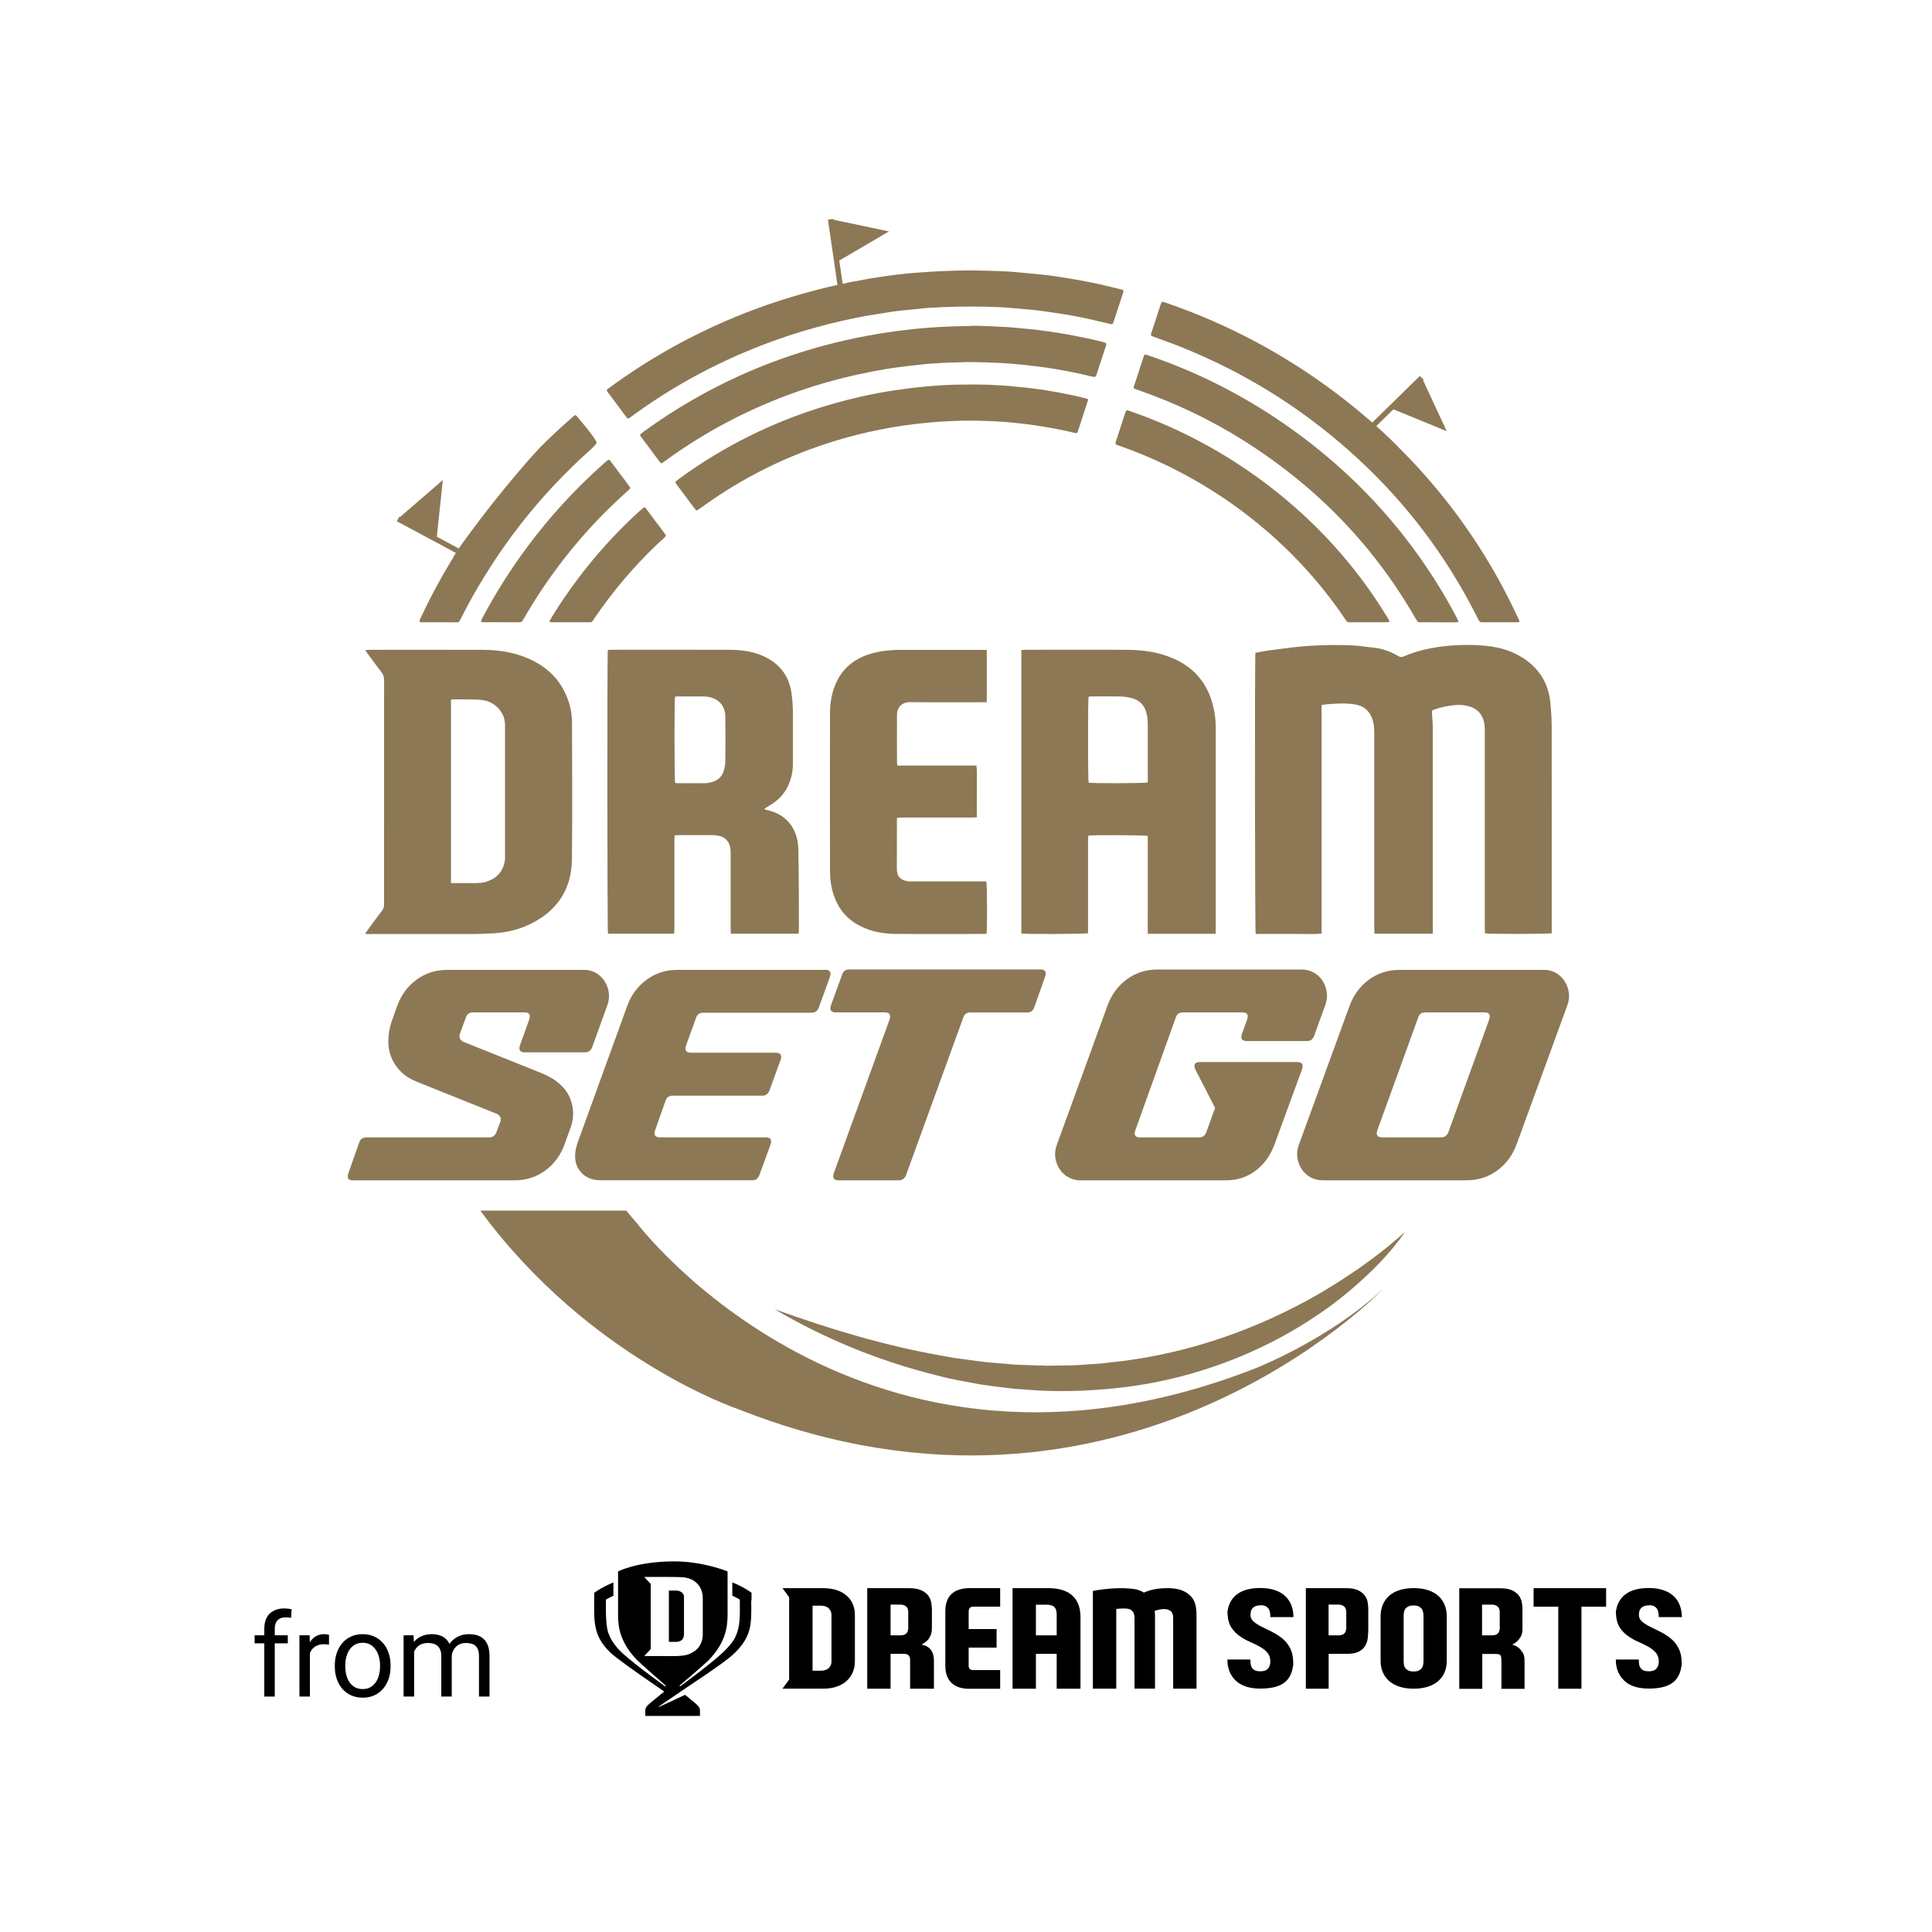 <svg width="100" height="100" viewBox="0 0 100 100" fill="none" xmlns="http://www.w3.org/2000/svg">
<path d="M72.723 63.765C71.948 64.895 70.944 65.886 69.868 66.802C68.786 67.718 67.578 68.519 66.293 69.219C63.718 70.606 60.783 71.546 57.719 71.856C56.191 72.011 54.636 72.059 53.09 71.925L52.51 71.885L51.933 71.816C51.548 71.768 51.164 71.725 50.782 71.663C50.023 71.517 49.256 71.402 48.514 71.196C45.519 70.456 42.669 69.286 40.091 67.763C42.939 68.792 45.813 69.655 48.73 70.168C49.093 70.234 49.457 70.306 49.823 70.344L50.918 70.491C51.284 70.534 51.65 70.552 52.016 70.587L52.563 70.635L53.111 70.654C53.477 70.662 53.84 70.686 54.206 70.689L55.296 70.672C55.659 70.675 56.02 70.635 56.383 70.616L56.925 70.582L57.462 70.52C60.337 70.229 63.109 69.444 65.682 68.29C66.967 67.713 68.209 67.045 69.381 66.286C70.562 65.533 71.684 64.7 72.721 63.765H72.723Z" fill="#8D7855"/>
<path d="M32.938 63.276C32.759 63.074 32.583 62.868 32.414 62.662H24.863C30.512 70.358 38.211 72.938 38.211 72.938C58.13 80.832 71.612 66.693 71.612 66.693C68.794 69.332 64.99 70.82 64.99 70.82C44.603 78.799 32.941 63.279 32.941 63.279L32.938 63.276Z" fill="#8D7855"/>
<path d="M64.974 33.789C65.231 33.743 65.484 33.69 65.738 33.658C66.403 33.575 67.069 33.476 67.736 33.431C68.399 33.386 69.067 33.377 69.732 33.394C70.202 33.404 70.675 33.471 71.145 33.527C71.586 33.578 71.994 33.736 72.374 33.957C72.47 34.013 72.547 34.024 72.657 33.976C73.327 33.685 74.032 33.532 74.756 33.447C75.283 33.386 75.809 33.37 76.335 33.388C77.088 33.418 77.831 33.519 78.509 33.872C79.081 34.171 79.562 34.574 79.877 35.143C80.08 35.512 80.198 35.91 80.24 36.324C80.281 36.73 80.312 37.136 80.315 37.542C80.32 41.055 80.318 44.567 80.318 48.08C80.318 48.155 80.318 48.232 80.318 48.304C80.168 48.35 77.054 48.352 76.864 48.31C76.861 48.227 76.853 48.142 76.853 48.053C76.853 44.634 76.853 41.218 76.853 37.798C76.853 37.692 76.848 37.585 76.832 37.481C76.749 36.954 76.436 36.634 75.908 36.527C75.694 36.484 75.48 36.476 75.264 36.5C74.93 36.538 74.601 36.602 74.281 36.711C74.107 36.77 74.113 36.773 74.123 36.949C74.142 37.219 74.163 37.491 74.163 37.764C74.163 41.199 74.163 44.634 74.163 48.072V48.328H71.147C71.142 48.251 71.132 48.176 71.132 48.101C71.132 46.902 71.132 45.7 71.132 44.501C71.132 42.313 71.132 40.125 71.132 37.937C71.132 37.713 71.118 37.489 71.051 37.272C70.915 36.823 70.616 36.543 70.146 36.463C69.7 36.385 69.248 36.412 68.799 36.444C68.677 36.452 68.551 36.471 68.404 36.489C68.404 37.285 68.404 38.071 68.404 38.854C68.404 39.639 68.404 40.427 68.404 41.212V48.328C68.017 48.358 67.643 48.339 67.266 48.342C66.882 48.344 66.499 48.342 66.115 48.342H64.993C64.953 48.192 64.942 34.067 64.98 33.789H64.974Z" fill="#8D7855"/>
<path d="M62.926 48.332H59.41C59.402 47.987 59.41 47.653 59.408 47.319C59.408 46.983 59.408 46.646 59.408 46.307V44.266C59.408 43.93 59.408 43.596 59.408 43.267C59.258 43.224 56.584 43.211 56.333 43.251C56.328 43.326 56.317 43.406 56.317 43.486C56.317 45.017 56.317 46.55 56.317 48.081V48.302C56.17 48.35 53.074 48.361 52.866 48.316V33.643C52.932 33.64 52.991 33.632 53.05 33.632C54.832 33.632 56.614 33.621 58.395 33.635C59.191 33.64 59.971 33.758 60.711 34.075C61.718 34.505 62.386 35.232 62.712 36.266C62.853 36.715 62.926 37.174 62.926 37.644C62.926 41.114 62.926 44.587 62.926 48.057C62.926 48.139 62.926 48.22 62.926 48.327V48.332ZM56.346 36.06C56.306 36.244 56.309 40.371 56.346 40.51C56.52 40.553 59.253 40.548 59.408 40.497C59.408 40.436 59.408 40.364 59.408 40.294C59.408 39.362 59.408 38.427 59.408 37.495C59.408 37.342 59.397 37.187 59.37 37.038C59.29 36.554 59.015 36.231 58.523 36.119C58.35 36.079 58.168 36.055 57.992 36.049C57.5 36.041 57.009 36.047 56.517 36.047C56.459 36.047 56.402 36.055 56.349 36.06H56.346Z" fill="#8D7855"/>
<path d="M39.557 41.879C39.621 41.901 39.664 41.919 39.707 41.928C40.773 42.163 41.299 42.964 41.32 43.942C41.355 45.341 41.344 46.744 41.35 48.144C41.35 48.202 41.344 48.258 41.339 48.328H37.829C37.826 48.245 37.818 48.17 37.818 48.093C37.818 46.792 37.818 45.491 37.818 44.19C37.818 44.118 37.818 44.048 37.81 43.976C37.773 43.552 37.525 43.295 37.097 43.242C37.025 43.234 36.953 43.226 36.881 43.226C36.28 43.226 35.681 43.226 35.08 43.226C35.032 43.226 34.987 43.234 34.92 43.239C34.915 43.319 34.907 43.391 34.907 43.466C34.907 45.01 34.907 46.554 34.907 48.095C34.907 48.17 34.899 48.245 34.896 48.328H31.469C31.431 48.189 31.424 33.858 31.461 33.641C31.514 33.639 31.573 33.631 31.629 33.631C33.662 33.631 35.697 33.625 37.73 33.633C38.326 33.636 38.916 33.7 39.469 33.943C40.324 34.317 40.837 34.953 40.968 35.874C41.021 36.251 41.043 36.625 41.043 37.004C41.04 37.843 41.043 38.685 41.043 39.523C41.043 39.881 40.973 40.229 40.842 40.562C40.674 40.982 40.394 41.313 40.022 41.57C39.905 41.65 39.779 41.722 39.659 41.799C39.63 41.818 39.603 41.839 39.555 41.874L39.557 41.879ZM34.939 36.059C34.899 36.254 34.904 40.381 34.944 40.522C34.982 40.528 35.022 40.538 35.062 40.538C35.535 40.538 36.01 40.544 36.483 40.538C36.619 40.538 36.758 40.506 36.889 40.466C37.191 40.373 37.391 40.17 37.471 39.865C37.509 39.718 37.543 39.563 37.543 39.411C37.551 38.642 37.554 37.875 37.543 37.106C37.538 36.721 37.399 36.387 37.03 36.192C36.835 36.091 36.624 36.048 36.405 36.048C35.973 36.048 35.542 36.048 35.11 36.048C35.051 36.048 34.992 36.056 34.939 36.059Z" fill="#8D7855"/>
<path d="M18.912 48.304C18.997 48.187 19.083 48.066 19.168 47.949C19.368 47.676 19.569 47.404 19.777 47.134C19.849 47.041 19.881 46.942 19.879 46.824C19.876 45.938 19.879 45.051 19.879 44.164C19.879 41.177 19.879 38.194 19.881 35.207C19.881 35.044 19.841 34.913 19.74 34.785C19.483 34.456 19.24 34.12 18.994 33.786C18.968 33.749 18.944 33.709 18.906 33.652C18.968 33.644 19.013 33.634 19.058 33.634C21.057 33.634 23.055 33.626 25.05 33.636C25.809 33.642 26.554 33.757 27.262 34.05C28.141 34.414 28.827 34.983 29.241 35.843C29.479 36.334 29.607 36.858 29.607 37.403C29.613 39.767 29.631 42.134 29.602 44.498C29.583 45.969 28.897 47.083 27.553 47.775C26.928 48.099 26.258 48.267 25.555 48.307C25.226 48.326 24.898 48.342 24.569 48.344C22.769 48.347 20.971 48.344 19.171 48.344H18.938C18.938 48.344 18.922 48.318 18.914 48.304H18.912ZM23.349 45.708H23.565C23.936 45.708 24.31 45.713 24.681 45.708C24.831 45.705 24.983 45.692 25.125 45.652C25.657 45.499 26.006 45.166 26.119 44.618C26.135 44.543 26.14 44.466 26.14 44.391C26.14 42.11 26.14 39.826 26.14 37.544C26.14 37.315 26.092 37.098 25.972 36.901C25.71 36.463 25.304 36.243 24.802 36.217C24.348 36.193 23.891 36.203 23.434 36.201C23.407 36.201 23.378 36.214 23.343 36.222V45.71L23.349 45.708Z" fill="#8D7855"/>
<path d="M46.444 39.623H50.539C50.584 39.933 50.555 40.224 50.56 40.518C50.566 40.815 50.56 41.108 50.56 41.405C50.56 41.701 50.56 41.993 50.56 42.305C50.461 42.31 50.384 42.316 50.309 42.316C49.096 42.316 47.886 42.316 46.674 42.316C46.599 42.316 46.521 42.324 46.425 42.332C46.425 42.417 46.425 42.489 46.425 42.559C46.425 43.363 46.422 44.167 46.42 44.971C46.42 45.369 46.626 45.583 47.047 45.62C47.101 45.625 47.154 45.62 47.211 45.62C48.415 45.62 49.623 45.62 50.827 45.62H51.052C51.097 45.767 51.102 48.136 51.062 48.334C51.004 48.337 50.94 48.342 50.875 48.342C49.393 48.342 47.913 48.347 46.431 48.342C45.752 48.339 45.095 48.233 44.486 47.912C43.815 47.559 43.38 47.02 43.148 46.315C43.014 45.911 42.961 45.495 42.961 45.075C42.955 42.356 42.955 39.636 42.961 36.917C42.961 36.354 43.057 35.801 43.305 35.282C43.684 34.497 44.328 34.038 45.162 33.811C45.626 33.685 46.105 33.637 46.585 33.637C48.001 33.634 49.417 33.637 50.833 33.637H51.076V36.348C50.998 36.348 50.929 36.348 50.859 36.348C49.607 36.348 48.351 36.356 47.098 36.343C46.69 36.338 46.431 36.618 46.428 36.992C46.422 37.815 46.428 38.635 46.428 39.458C46.428 39.503 46.436 39.551 46.444 39.626V39.623Z" fill="#8D7855"/>
<path d="M53.865 50.179H43.944C43.765 50.179 43.647 50.267 43.591 50.441L43.011 52.03C42.929 52.278 43.011 52.401 43.26 52.401H45.795C46.043 52.401 46.126 52.524 46.043 52.773L43.158 60.722C43.076 60.971 43.158 61.093 43.407 61.093H46.519C46.698 61.093 46.823 61.005 46.893 60.832L49.861 52.666C49.917 52.492 50.039 52.404 50.234 52.404H53.181C53.346 52.404 53.464 52.316 53.533 52.142L54.094 50.553C54.177 50.307 54.1 50.181 53.867 50.181L53.865 50.179Z" fill="#8D7855"/>
<path d="M67.143 54.971H62.102C61.841 54.971 61.763 55.102 61.876 55.364L62.893 57.346L62.436 58.609C62.367 58.783 62.244 58.871 62.062 58.871H58.993C58.758 58.871 58.681 58.748 58.766 58.5L60.86 52.663C60.916 52.49 61.039 52.401 61.234 52.401H64.304C64.552 52.401 64.635 52.524 64.552 52.773L64.282 53.513C64.2 53.761 64.282 53.884 64.531 53.884H67.664C67.83 53.884 67.947 53.796 68.017 53.622L68.599 52.011C68.682 51.779 68.706 51.555 68.671 51.336C68.636 51.117 68.559 50.922 68.444 50.748C68.326 50.574 68.174 50.435 67.987 50.334C67.8 50.232 67.597 50.182 67.376 50.182H59.907C59.311 50.182 58.782 50.353 58.32 50.694C57.855 51.036 57.521 51.496 57.313 52.078L54.698 59.264C54.615 59.496 54.591 59.721 54.626 59.94C54.66 60.159 54.735 60.354 54.853 60.527C54.97 60.701 55.123 60.84 55.31 60.941C55.497 61.043 55.7 61.094 55.921 61.094H63.452C64.047 61.094 64.565 60.923 65.009 60.581C65.452 60.239 65.775 59.779 65.984 59.197L67.394 55.343C67.477 55.097 67.394 54.971 67.146 54.971H67.143Z" fill="#8D7855"/>
<path d="M81.199 51.355C81.165 51.136 81.087 50.941 80.972 50.767C80.855 50.594 80.705 50.455 80.526 50.353C80.347 50.252 80.147 50.201 79.925 50.201H72.435C71.839 50.201 71.311 50.372 70.848 50.714C70.384 51.056 70.05 51.515 69.841 52.098L67.226 59.262C67.143 59.494 67.119 59.719 67.154 59.938C67.189 60.157 67.264 60.352 67.381 60.526C67.499 60.699 67.651 60.838 67.838 60.94C68.025 61.041 68.228 61.092 68.45 61.092H75.918C76.514 61.092 77.043 60.921 77.505 60.579C77.967 60.237 78.304 59.778 78.512 59.195L81.127 52.031C81.21 51.799 81.234 51.574 81.199 51.355ZM71.292 58.498L73.407 52.661C73.463 52.488 73.586 52.4 73.781 52.4H76.832C77.08 52.4 77.163 52.523 77.08 52.771L74.965 58.608C74.895 58.781 74.772 58.869 74.591 58.869H71.54C71.292 58.869 71.209 58.746 71.292 58.498Z" fill="#8D7855"/>
<path d="M28.119 55.581L23.989 53.925C23.811 53.837 23.746 53.7 23.802 53.511L24.115 52.661C24.171 52.488 24.294 52.4 24.489 52.4H27.144C27.393 52.4 27.475 52.523 27.393 52.771L26.915 54.099C26.832 54.344 26.915 54.47 27.163 54.47H30.275C30.454 54.47 30.579 54.382 30.649 54.208L31.437 52.031C31.52 51.799 31.544 51.574 31.509 51.355C31.474 51.136 31.397 50.941 31.282 50.767C31.164 50.594 31.015 50.455 30.836 50.353C30.657 50.252 30.456 50.201 30.235 50.201H23.14C22.544 50.201 22.015 50.372 21.553 50.714C21.088 51.056 20.755 51.515 20.546 52.098L20.276 52.859C20.164 53.193 20.105 53.519 20.1 53.839C20.092 54.16 20.145 54.456 20.255 54.732C20.365 55.007 20.533 55.255 20.752 55.471C20.974 55.691 21.249 55.864 21.583 55.995L25.712 57.651C25.891 57.739 25.956 57.876 25.899 58.065L25.691 58.61C25.622 58.784 25.499 58.872 25.317 58.872H18.968C18.773 58.872 18.65 58.96 18.593 59.134L18.033 60.723C17.95 60.972 18.025 61.094 18.26 61.094H26.642C27.238 61.094 27.767 60.923 28.229 60.582C28.691 60.24 29.027 59.78 29.236 59.198L29.484 58.501C29.719 57.934 29.727 57.384 29.506 56.844C29.284 56.308 28.822 55.886 28.116 55.581H28.119Z" fill="#8D7855"/>
<path d="M42.704 50.201H35.048C34.453 50.201 33.924 50.372 33.462 50.714C32.997 51.056 32.663 51.515 32.454 52.097L29.925 59.066C29.703 59.662 29.714 60.148 29.957 60.525C30.2 60.902 30.582 61.091 31.108 61.091H38.951C39.117 61.091 39.234 61.003 39.303 60.83L39.883 59.24C39.966 58.994 39.883 58.869 39.635 58.869H34.159C33.91 58.869 33.827 58.746 33.91 58.498L34.45 56.972C34.506 56.799 34.629 56.711 34.824 56.711H39.472C39.637 56.711 39.755 56.622 39.824 56.449L40.404 54.859C40.487 54.614 40.404 54.488 40.156 54.488H35.759C35.51 54.488 35.428 54.365 35.51 54.117L36.029 52.68C36.085 52.506 36.208 52.418 36.403 52.418H42.026C42.191 52.418 42.309 52.33 42.378 52.156L42.958 50.567C43.041 50.321 42.958 50.195 42.709 50.195L42.704 50.201Z" fill="#8D7855"/>
<path d="M50.24 16.863C50.859 16.855 51.477 16.901 52.094 16.927C52.438 16.941 52.78 16.991 53.122 17.018C53.525 17.05 53.926 17.106 54.329 17.162C54.719 17.216 55.109 17.28 55.497 17.355C56.023 17.456 56.547 17.563 57.067 17.697C57.115 17.71 57.164 17.726 57.212 17.742C57.252 17.755 57.268 17.793 57.257 17.838C57.252 17.857 57.252 17.878 57.244 17.897C57.081 18.399 56.915 18.904 56.75 19.406C56.742 19.433 56.723 19.462 56.704 19.484C56.694 19.497 56.669 19.513 56.653 19.51C56.584 19.502 56.512 19.492 56.445 19.476C55.817 19.315 55.181 19.193 54.543 19.088C54.014 19.003 53.483 18.936 52.948 18.88C52.08 18.787 51.209 18.757 50.339 18.741C50.045 18.736 49.751 18.752 49.457 18.76C49.243 18.765 49.032 18.768 48.819 18.781C48.415 18.805 48.009 18.829 47.606 18.877C47.384 18.904 47.163 18.923 46.941 18.952C46.588 18.998 46.238 19.038 45.888 19.096C45.41 19.177 44.932 19.267 44.459 19.372C43.401 19.601 42.362 19.892 41.339 20.245C38.85 21.11 36.542 22.313 34.421 23.862C34.373 23.897 34.322 23.931 34.271 23.963C34.244 23.979 34.218 23.985 34.194 23.955C34.175 23.934 34.154 23.91 34.135 23.889C33.822 23.469 33.51 23.052 33.197 22.633C33.173 22.601 33.149 22.569 33.13 22.534C33.125 22.521 33.13 22.494 33.144 22.483C33.195 22.435 33.248 22.39 33.304 22.35C34.119 21.754 34.963 21.207 35.839 20.702C38.008 19.454 40.305 18.506 42.734 17.865C43.428 17.681 44.125 17.52 44.833 17.39C45.33 17.296 45.83 17.213 46.332 17.146C46.893 17.072 47.456 17.01 48.023 16.965C48.76 16.906 49.5 16.885 50.24 16.871V16.863Z" fill="#8D7855"/>
<path d="M50.211 19.9C50.577 19.906 50.94 19.903 51.306 19.922C51.741 19.943 52.177 19.965 52.609 20.015C52.871 20.045 53.133 20.063 53.395 20.098C53.715 20.138 54.038 20.181 54.356 20.237C54.746 20.304 55.131 20.378 55.518 20.459C55.767 20.509 56.01 20.573 56.256 20.635C56.32 20.651 56.328 20.678 56.306 20.747C56.304 20.758 56.298 20.766 56.296 20.777C56.127 21.289 55.962 21.802 55.794 22.315C55.791 22.326 55.788 22.334 55.785 22.345C55.764 22.403 55.724 22.43 55.673 22.417C55.291 22.323 54.904 22.243 54.517 22.171C54.188 22.11 53.859 22.061 53.528 22.008C53.098 21.941 52.663 21.907 52.23 21.856C52.209 21.856 52.19 21.85 52.169 21.85C51.178 21.773 50.184 21.749 49.19 21.797C48.787 21.816 48.381 21.842 47.977 21.882C47.563 21.925 47.152 21.968 46.741 22.029C45.106 22.273 43.511 22.673 41.959 23.245C39.918 23.998 38.022 25.013 36.269 26.293C36.213 26.335 36.155 26.373 36.093 26.41C36.066 26.429 36.034 26.421 36.013 26.394C35.973 26.349 35.935 26.301 35.901 26.253C35.612 25.868 35.324 25.481 35.035 25.093C35.011 25.061 34.99 25.026 34.968 24.994C34.955 24.976 34.963 24.928 34.982 24.912C35.046 24.861 35.108 24.81 35.172 24.765C37.439 23.114 39.918 21.877 42.608 21.049C43.431 20.798 44.262 20.584 45.103 20.413C45.638 20.304 46.177 20.216 46.719 20.143C47.171 20.082 47.625 20.029 48.076 19.991C48.661 19.943 49.249 19.903 49.837 19.908C49.959 19.908 50.08 19.908 50.203 19.908C50.203 19.908 50.203 19.906 50.203 19.903L50.211 19.9Z" fill="#8D7855"/>
<path d="M74.425 32.207C74.102 32.207 73.776 32.207 73.453 32.207C73.407 32.207 73.375 32.183 73.354 32.148C73.322 32.097 73.29 32.047 73.26 31.996C71.091 28.227 68.14 25.192 64.448 22.852C62.68 21.73 60.797 20.835 58.809 20.154C58.772 20.141 58.734 20.125 58.702 20.104C58.686 20.096 58.673 20.071 58.673 20.055C58.675 20.026 58.692 19.999 58.7 19.97C58.865 19.468 59.028 18.963 59.194 18.461C59.202 18.434 59.212 18.405 59.228 18.381C59.239 18.367 59.263 18.351 59.279 18.354C59.327 18.362 59.378 18.372 59.423 18.389C62.132 19.307 64.64 20.611 66.951 22.278C69.654 24.225 71.944 26.565 73.808 29.311C74.388 30.166 74.919 31.05 75.397 31.966C75.43 32.028 75.459 32.092 75.483 32.156C75.488 32.167 75.47 32.199 75.456 32.202C75.406 32.209 75.355 32.212 75.304 32.212C75.01 32.212 74.716 32.212 74.422 32.212L74.425 32.207Z" fill="#8D7855"/>
<path d="M70.819 32.207C70.485 32.207 70.151 32.207 69.817 32.207C69.761 32.207 69.721 32.183 69.689 32.14C69.646 32.084 69.612 32.026 69.572 31.967C66.919 28.064 63.048 25.016 58.537 23.291C58.291 23.197 58.042 23.114 57.797 23.023C57.746 23.005 57.722 22.957 57.741 22.903C57.797 22.732 57.853 22.561 57.909 22.39C58.016 22.059 58.123 21.725 58.232 21.394C58.248 21.346 58.27 21.3 58.294 21.258C58.302 21.244 58.328 21.236 58.347 21.236C58.376 21.236 58.406 21.25 58.435 21.26C61.104 22.179 63.548 23.504 65.773 25.222C67.87 26.843 69.668 28.742 71.15 30.928C71.393 31.283 71.618 31.651 71.85 32.015C71.877 32.055 71.896 32.103 71.912 32.148C71.917 32.162 71.898 32.194 71.888 32.196C71.847 32.204 71.807 32.207 71.767 32.207C71.452 32.207 71.14 32.207 70.824 32.207H70.819Z" fill="#8D7855"/>
<path d="M30.881 22.917C30.878 22.732 29.855 21.541 29.855 21.541C29.837 21.517 29.81 21.501 29.786 21.48C29.676 21.538 29.594 21.626 29.503 21.706C28.971 22.171 28.458 22.652 27.959 23.152C27.959 23.152 26.076 25.139 23.856 28.23C23.746 28.379 23.658 28.521 23.658 28.521C23.565 28.668 23.511 28.761 23.418 28.924C23.297 29.133 23.244 29.21 23.145 29.378C22.966 29.683 22.793 29.987 22.624 30.297C22.344 30.813 22.077 31.339 21.828 31.871C21.799 31.935 21.764 31.996 21.738 32.06C21.727 32.087 21.721 32.119 21.713 32.146C21.708 32.164 21.743 32.207 21.764 32.207C22.403 32.207 23.041 32.207 23.68 32.21C23.69 32.21 23.701 32.21 23.709 32.207C23.733 32.191 23.765 32.181 23.778 32.156C23.821 32.09 23.856 32.017 23.893 31.945C24.158 31.416 24.441 30.898 24.74 30.391C26.311 27.714 28.253 25.334 30.582 23.261C30.657 23.194 30.881 22.97 30.881 22.917Z" fill="#8D7855"/>
<path d="M25.921 32.206C25.638 32.206 25.355 32.206 25.069 32.206C24.892 32.206 24.852 32.206 24.959 32.003C25.64 30.718 26.415 29.49 27.283 28.32C28.456 26.741 29.778 25.298 31.253 23.992C31.319 23.933 31.389 23.875 31.461 23.816C31.49 23.792 31.544 23.8 31.57 23.829C31.576 23.837 31.584 23.845 31.589 23.853C31.92 24.294 32.252 24.738 32.583 25.178C32.588 25.186 32.594 25.194 32.599 25.202C32.623 25.237 32.623 25.288 32.594 25.312C32.527 25.373 32.46 25.435 32.393 25.496C30.491 27.203 28.878 29.142 27.537 31.306C27.395 31.536 27.259 31.771 27.123 32.003C27.102 32.038 27.083 32.073 27.061 32.107C27.024 32.174 26.976 32.209 26.893 32.209C26.57 32.206 26.244 32.209 25.921 32.209V32.206Z" fill="#8D7855"/>
<path d="M29.54 32.207C29.195 32.207 28.851 32.207 28.506 32.207C28.458 32.207 28.429 32.167 28.453 32.129C28.493 32.06 28.53 31.991 28.573 31.921C28.982 31.253 29.423 30.607 29.893 29.982C30.836 28.726 31.885 27.564 33.05 26.501C33.138 26.421 33.232 26.343 33.325 26.269C33.336 26.261 33.368 26.261 33.381 26.269C33.405 26.285 33.427 26.309 33.445 26.333C33.771 26.766 34.097 27.201 34.42 27.634C34.479 27.711 34.474 27.749 34.404 27.813C34.258 27.949 34.108 28.085 33.961 28.224C32.786 29.349 31.744 30.58 30.825 31.916C30.579 32.274 30.713 32.199 30.272 32.207C30.029 32.209 29.786 32.207 29.543 32.207H29.54Z" fill="#8D7855"/>
<path d="M71.111 21.952C71.06 21.92 71.06 21.917 71.113 21.888C71.113 21.909 71.113 21.93 71.111 21.952Z" fill="#8D7855"/>
<path d="M71.118 21.885C71.118 21.851 71.139 21.832 71.174 21.829C71.172 21.864 71.15 21.88 71.118 21.885Z" fill="#8D7855"/>
<path d="M20.619 26.835L22.598 27.895L22.921 24.848L20.619 26.835Z" fill="#8D7855"/>
<path d="M23.746 28.389L23.613 28.627L20.538 26.979L20.672 26.741L23.746 28.389Z" fill="#8D7855"/>
<path d="M43.02 11.348L43.34 13.546L46.014 11.978L43.02 11.348Z" fill="#8D7855"/>
<path d="M43.626 14.748L43.353 14.788L42.854 11.371L43.127 11.334L43.626 14.748Z" fill="#8D7855"/>
<path d="M73.608 19.574L72.01 21.14L74.882 22.318L73.608 19.574Z" fill="#8D7855"/>
<path d="M71.203 22.086L71.008 21.891L73.49 19.46L73.685 19.652L71.203 22.086Z" fill="#8D7855"/>
<path d="M58.093 14.996C57.682 14.897 57.271 14.79 56.854 14.7C56.082 14.531 55.305 14.4 54.525 14.286C54.335 14.256 54.143 14.235 53.953 14.216C53.681 14.187 53.408 14.16 53.136 14.136C52.762 14.104 52.39 14.061 52.014 14.045C51.407 14.018 50.798 14.002 50.189 13.997C49.703 13.997 49.217 14.013 48.731 14.034C48.434 14.048 48.14 14.066 47.844 14.088C47.833 14.088 47.822 14.088 47.812 14.088C46.492 14.168 45.199 14.374 44.2 14.569C44.101 14.579 44.003 14.603 43.906 14.627C42.953 14.822 42.333 14.991 42.333 14.991C41.842 15.116 41.353 15.253 40.869 15.399C37.821 16.332 34.984 17.694 32.361 19.486C32.078 19.679 31.803 19.882 31.523 20.082C31.498 20.101 31.474 20.119 31.45 20.136C31.4 20.176 31.392 20.213 31.429 20.261C31.76 20.705 32.089 21.145 32.42 21.589C32.481 21.672 32.519 21.68 32.594 21.626C32.684 21.562 32.773 21.495 32.861 21.428C35.281 19.681 37.915 18.343 40.754 17.395C41.743 17.066 42.747 16.791 43.762 16.567C44.227 16.465 44.692 16.369 45.162 16.297C45.482 16.249 45.8 16.19 46.121 16.142C46.31 16.113 46.503 16.091 46.693 16.07C46.965 16.041 47.237 16.024 47.51 15.99C47.903 15.939 48.298 15.92 48.691 15.902C49.714 15.851 50.737 15.859 51.76 15.899C51.84 15.902 51.923 15.91 52.003 15.915C52.366 15.944 52.73 15.971 53.093 16.006C53.355 16.03 53.616 16.054 53.878 16.089C54.228 16.134 54.578 16.193 54.931 16.244C55.43 16.318 55.927 16.412 56.421 16.524C56.787 16.607 57.15 16.695 57.514 16.78C57.551 16.788 57.596 16.765 57.61 16.73C57.62 16.703 57.634 16.674 57.642 16.647C57.81 16.134 57.978 15.621 58.147 15.111C58.166 15.058 58.141 15.009 58.085 14.996H58.093Z" fill="#8D7855"/>
<path d="M78.573 31.98C78.408 31.638 78.248 31.293 78.074 30.954C76.904 28.646 75.456 26.523 73.736 24.578C73.3 24.086 72.849 23.611 72.384 23.149C72.374 23.135 72.36 23.122 72.347 23.109C71.409 22.139 70.076 21.07 70.076 21.07C67.499 18.979 64.656 17.315 61.536 16.105C61.152 15.955 60.759 15.819 60.372 15.677C60.316 15.656 60.257 15.64 60.198 15.624C60.166 15.613 60.131 15.627 60.121 15.653C60.102 15.699 60.081 15.744 60.065 15.792C59.901 16.286 59.741 16.778 59.581 17.272C59.576 17.291 59.57 17.312 59.573 17.331C59.573 17.349 59.584 17.373 59.597 17.381C59.65 17.408 59.706 17.43 59.765 17.451C60.219 17.619 60.679 17.777 61.128 17.959C64.349 19.249 67.25 21.041 69.833 23.333C72.382 25.593 74.465 28.216 76.07 31.203C76.231 31.502 76.386 31.806 76.541 32.108C76.575 32.178 76.629 32.209 76.709 32.209C77.318 32.209 77.924 32.209 78.533 32.209C78.555 32.209 78.573 32.207 78.595 32.207C78.622 32.207 78.654 32.169 78.646 32.148C78.624 32.092 78.603 32.036 78.576 31.983L78.573 31.98Z" fill="#8D7855"/>
<path d="M35.303 82.438C35.227 82.365 35.126 82.329 34.994 82.329H34.621V84.982H34.994C35.122 84.982 35.227 84.946 35.303 84.874C35.379 84.802 35.403 84.673 35.403 84.569V82.662C35.403 82.558 35.379 82.51 35.303 82.438Z" fill="black"/>
<path d="M38.899 82.843C38.899 82.799 38.899 82.441 38.899 82.441L38.759 82.345C38.739 82.329 38.353 82.076 37.904 81.907V82.59C38.06 82.662 38.197 82.738 38.293 82.794C38.293 82.806 38.293 82.827 38.293 82.851C38.301 83.65 38.313 84.171 38.084 84.681C37.956 84.97 37.795 85.127 37.651 85.295C37.181 85.845 35.186 87.298 35.186 87.298V87.238C35.186 87.238 36.443 86.17 36.66 85.95C37.571 85.022 37.647 84.199 37.659 83.653V81.337C37.659 81.337 36.383 80.804 34.833 80.816C32.943 80.832 31.991 81.337 31.991 81.337V83.653C32.003 84.195 32.076 85.006 32.987 85.937C33.203 86.154 34.452 87.242 34.452 87.242V87.302C34.452 87.302 32.437 85.869 31.971 85.319C31.767 85.078 31.618 84.854 31.53 84.629C31.365 84.292 31.357 83.625 31.361 82.855C31.361 82.831 31.361 82.815 31.361 82.799C31.457 82.742 31.594 82.666 31.75 82.594V81.911C31.301 82.08 30.92 82.333 30.895 82.349L30.755 82.445C30.755 82.445 30.755 82.799 30.755 82.847C30.743 84.023 30.739 84.693 31.57 85.516C31.843 85.785 32.943 86.568 33.966 87.266C34.223 87.443 34.38 87.555 34.38 87.555C34.368 87.563 33.737 88.077 33.677 88.129C33.464 88.306 33.404 88.41 33.4 88.526V88.815H36.23V88.526C36.222 88.39 36.166 88.306 35.953 88.129C35.841 88.037 35.696 87.92 35.459 87.724L34.103 88.354V88.326L35.652 87.27C37.081 86.323 37.759 85.833 38.068 85.52C38.927 84.649 38.895 84.031 38.883 82.851M34.524 85.717H33.348L33.681 85.355V81.984L33.348 81.622H34.604C35.383 81.622 35.512 81.65 35.676 81.707C35.841 81.763 35.945 81.831 36.053 81.931C36.162 82.032 36.242 82.148 36.294 82.281C36.346 82.413 36.375 82.554 36.375 82.698V84.605C36.375 84.753 36.346 84.894 36.294 85.026C36.242 85.159 36.162 85.279 36.053 85.379C35.945 85.484 35.809 85.556 35.644 85.624C35.331 85.749 34.657 85.717 34.524 85.717Z" fill="black"/>
<path d="M43.844 82.613C43.708 82.484 43.535 82.384 43.326 82.311C43.118 82.239 42.873 82.203 42.592 82.203H40.501L40.846 82.673V86.936L40.501 87.405H42.592C42.873 87.405 43.118 87.369 43.326 87.293C43.535 87.216 43.708 87.116 43.844 86.984C43.981 86.851 44.081 86.703 44.149 86.534C44.213 86.366 44.249 86.189 44.249 86V83.58C44.249 83.391 44.217 83.215 44.149 83.05C44.085 82.885 43.981 82.737 43.844 82.609V82.613ZM43.037 86.004C43.037 86.137 42.989 86.249 42.893 86.338C42.797 86.43 42.668 86.474 42.504 86.474H42.058V83.11H42.504C42.668 83.11 42.797 83.154 42.893 83.247C42.989 83.339 43.037 83.451 43.037 83.58V86V86.004Z" fill="black"/>
<path d="M47.697 85.121C47.794 85.077 47.882 85.017 47.962 84.945C48.047 84.872 48.239 84.664 48.235 84.262V83.319C48.235 83.211 48.223 83.09 48.203 82.962C48.183 82.833 48.131 82.713 48.055 82.6C47.974 82.488 47.854 82.392 47.694 82.316C47.533 82.239 47.308 82.203 47.027 82.203H44.888V87.409H46.096V85.603H46.806C46.951 85.603 47.107 85.675 47.107 85.884C47.107 85.952 47.107 87.369 47.107 87.409H48.34V85.94C48.34 85.691 48.267 85.218 47.697 85.125V85.121ZM47.015 84.21C47.015 84.483 46.915 84.636 46.638 84.644H46.096V83.054H46.578C46.714 83.054 47.019 83.074 47.011 83.463V84.206L47.015 84.21Z" fill="black"/>
<path d="M48.93 83.396V86.21C48.922 87.145 49.556 87.402 50.118 87.41H51.768V86.443H50.359C50.11 86.443 50.138 86.198 50.138 86.198V85.279H51.583V84.32H50.138V83.424C50.138 83.424 50.122 83.159 50.363 83.159H51.768V82.2H50.194C49.07 82.2 48.93 82.951 48.93 83.392V83.396Z" fill="black"/>
<path d="M54.288 82.203H52.41V87.409H53.618V85.603H54.694V87.409H55.926V83.696C55.926 82.568 55.159 82.203 54.288 82.203ZM54.694 84.644H53.618V83.058C53.618 83.058 54.043 83.058 54.168 83.058C54.561 83.058 54.69 83.227 54.694 83.56V84.644Z" fill="black"/>
<path d="M60.394 82.204C59.908 82.204 59.503 82.296 59.206 82.433C59.109 82.369 58.997 82.321 58.868 82.281C58.74 82.244 57.917 82.096 56.568 82.345V87.406H57.777V83.28C58.327 83.216 58.471 83.288 58.523 83.32C58.724 83.436 58.724 83.669 58.724 83.766V87.402H59.783V83.645C59.783 83.565 59.776 83.477 59.764 83.384C59.82 83.36 59.868 83.344 59.972 83.32C60.077 83.296 60.321 83.244 60.518 83.34C60.61 83.384 60.727 83.485 60.723 83.742V87.406H61.931V83.661C61.931 83.276 61.907 82.862 61.586 82.573C61.377 82.385 61.092 82.2 60.394 82.2V82.204Z" fill="black"/>
<path d="M65.239 83.094C65.13 83.094 65.046 83.111 64.978 83.139C64.91 83.167 64.857 83.207 64.821 83.251C64.785 83.299 64.757 83.351 64.745 83.412C64.733 83.472 64.725 83.532 64.725 83.588C64.725 83.725 64.781 83.841 64.889 83.933C64.998 84.026 65.134 84.114 65.303 84.198C65.468 84.283 65.648 84.371 65.837 84.463C66.025 84.555 66.206 84.672 66.371 84.804C66.535 84.941 66.672 85.105 66.776 85.306C66.88 85.507 66.937 85.752 66.937 86.045V86.161C66.937 86.197 66.933 86.229 66.925 86.249C66.864 86.655 66.696 86.948 66.427 87.129C66.158 87.309 65.761 87.401 65.235 87.401C64.677 87.401 64.251 87.265 63.962 86.988C63.673 86.711 63.529 86.35 63.529 85.896H64.721C64.721 85.977 64.725 86.053 64.733 86.125C64.741 86.197 64.765 86.266 64.801 86.322C64.837 86.378 64.889 86.426 64.958 86.458C65.026 86.49 65.122 86.506 65.239 86.506C65.347 86.506 65.431 86.49 65.496 86.462C65.56 86.434 65.612 86.394 65.648 86.346C65.684 86.298 65.712 86.245 65.728 86.185C65.745 86.129 65.752 86.069 65.752 86.004C65.752 85.812 65.7 85.659 65.6 85.543C65.5 85.427 65.367 85.322 65.211 85.234C65.054 85.146 64.882 85.061 64.697 84.981C64.512 84.901 64.336 84.804 64.171 84.688C64.007 84.572 63.862 84.431 63.746 84.258C63.629 84.086 63.561 83.865 63.541 83.596C63.537 83.56 63.533 83.516 63.533 83.464C63.533 83.412 63.537 83.371 63.545 83.351C63.605 82.982 63.778 82.697 64.063 82.496C64.344 82.296 64.733 82.195 65.231 82.195C65.524 82.195 65.781 82.231 65.997 82.308C66.214 82.384 66.395 82.488 66.531 82.621C66.668 82.753 66.776 82.914 66.844 83.099C66.913 83.283 66.949 83.484 66.949 83.701H65.752C65.752 83.624 65.749 83.552 65.737 83.476C65.724 83.403 65.7 83.335 65.668 83.279C65.632 83.223 65.58 83.175 65.516 83.139C65.448 83.103 65.359 83.086 65.243 83.086L65.239 83.094Z" fill="black"/>
<path d="M71.46 83.657C71.46 83.441 71.497 83.24 71.573 83.059C71.649 82.879 71.757 82.726 71.902 82.598C72.046 82.469 72.223 82.373 72.436 82.305C72.645 82.236 72.889 82.2 73.166 82.2C73.443 82.2 73.708 82.236 73.921 82.309C74.138 82.381 74.314 82.481 74.455 82.61C74.595 82.738 74.704 82.891 74.776 83.071C74.848 83.248 74.884 83.445 74.884 83.657V85.965C74.884 86.178 74.848 86.375 74.776 86.547C74.704 86.724 74.599 86.872 74.455 87.001C74.314 87.129 74.134 87.226 73.921 87.298C73.708 87.37 73.455 87.406 73.166 87.406C72.877 87.406 72.649 87.37 72.436 87.302C72.223 87.234 72.046 87.133 71.902 87.009C71.757 86.88 71.649 86.732 71.573 86.555C71.497 86.379 71.46 86.182 71.46 85.965V83.657ZM73.17 83.099C73.05 83.099 72.958 83.115 72.889 83.151C72.821 83.188 72.769 83.232 72.733 83.284C72.697 83.336 72.677 83.396 72.665 83.465C72.657 83.533 72.653 83.597 72.653 83.665V85.949C72.653 86.017 72.657 86.082 72.665 86.15C72.673 86.218 72.697 86.278 72.733 86.331C72.769 86.383 72.821 86.427 72.889 86.463C72.958 86.499 73.054 86.515 73.17 86.515C73.287 86.515 73.375 86.499 73.443 86.463C73.512 86.427 73.56 86.383 73.596 86.331C73.632 86.278 73.656 86.218 73.664 86.15C73.676 86.082 73.68 86.017 73.68 85.949V83.665C73.68 83.597 73.676 83.533 73.664 83.465C73.652 83.396 73.628 83.336 73.596 83.284C73.56 83.232 73.508 83.188 73.443 83.151C73.375 83.115 73.287 83.099 73.17 83.099Z" fill="black"/>
<path d="M80.656 87.409V83.162H79.379V82.203H83.132V83.162H81.856V87.409H80.66H80.656Z" fill="black"/>
<path d="M85.344 83.094C85.235 83.094 85.151 83.111 85.083 83.139C85.015 83.167 84.962 83.207 84.926 83.251C84.89 83.299 84.862 83.351 84.85 83.412C84.838 83.472 84.83 83.532 84.83 83.588C84.83 83.725 84.886 83.841 84.995 83.933C85.103 84.026 85.239 84.114 85.408 84.198C85.573 84.283 85.753 84.371 85.942 84.463C86.135 84.555 86.311 84.672 86.476 84.804C86.64 84.941 86.777 85.105 86.881 85.306C86.985 85.507 87.042 85.752 87.042 86.045V86.161C87.042 86.197 87.038 86.229 87.03 86.249C86.969 86.655 86.801 86.948 86.532 87.129C86.263 87.309 85.865 87.401 85.34 87.401C84.782 87.401 84.356 87.265 84.067 86.988C83.778 86.711 83.634 86.35 83.634 85.896H84.826C84.826 85.977 84.83 86.053 84.838 86.125C84.846 86.197 84.87 86.266 84.906 86.322C84.942 86.378 84.995 86.426 85.063 86.458C85.131 86.49 85.227 86.506 85.344 86.506C85.452 86.506 85.536 86.49 85.601 86.462C85.665 86.434 85.717 86.394 85.753 86.346C85.789 86.298 85.817 86.245 85.833 86.185C85.85 86.129 85.858 86.069 85.858 86.004C85.858 85.812 85.805 85.659 85.705 85.543C85.605 85.427 85.472 85.322 85.316 85.234C85.159 85.146 84.987 85.061 84.802 84.981C84.617 84.901 84.441 84.804 84.276 84.688C84.111 84.572 83.967 84.431 83.85 84.258C83.734 84.086 83.666 83.865 83.646 83.596C83.642 83.56 83.638 83.516 83.638 83.464C83.638 83.412 83.642 83.371 83.65 83.351C83.71 82.982 83.883 82.697 84.168 82.496C84.449 82.296 84.838 82.195 85.336 82.195C85.629 82.195 85.886 82.231 86.102 82.308C86.319 82.384 86.5 82.488 86.636 82.621C86.773 82.753 86.881 82.914 86.949 83.099C87.017 83.283 87.054 83.484 87.054 83.701H85.858C85.858 83.624 85.853 83.552 85.841 83.476C85.829 83.403 85.805 83.335 85.773 83.279C85.737 83.223 85.685 83.175 85.621 83.139C85.552 83.103 85.464 83.086 85.348 83.086L85.344 83.094Z" fill="black"/>
<path d="M78.798 85.519C78.73 85.415 78.662 85.331 78.585 85.275C78.493 85.206 78.389 85.154 78.272 85.126C78.365 85.082 78.453 85.022 78.533 84.95C78.601 84.885 78.662 84.805 78.718 84.705C78.774 84.604 78.802 84.48 78.802 84.327V83.324C78.802 83.216 78.794 83.095 78.774 82.967C78.754 82.838 78.706 82.718 78.629 82.605C78.553 82.493 78.433 82.397 78.276 82.32C78.12 82.244 77.903 82.208 77.626 82.208H75.531V87.414H76.723V85.608H77.269C77.381 85.608 77.466 85.608 77.526 85.616C77.586 85.62 77.63 85.64 77.658 85.672C77.686 85.704 77.702 85.752 77.706 85.821C77.71 85.885 77.714 85.981 77.714 86.106V86.346C77.714 86.471 77.714 86.607 77.714 86.752C77.714 86.896 77.714 87.033 77.714 87.161V87.414H78.91V85.945C78.91 85.772 78.878 85.632 78.81 85.528L78.798 85.519ZM77.63 84.211C77.63 84.484 77.53 84.636 77.253 84.644H76.711V83.055H77.192C77.329 83.055 77.634 83.075 77.626 83.464V84.207L77.63 84.211Z" fill="black"/>
<path d="M70.794 82.958C70.778 82.829 70.73 82.709 70.65 82.597C70.573 82.484 70.457 82.392 70.3 82.316C70.144 82.239 69.931 82.203 69.654 82.203H67.591V87.409H68.771V85.603H69.71C69.971 85.603 70.176 85.567 70.324 85.491C70.473 85.414 70.585 85.318 70.657 85.198C70.73 85.077 70.778 84.941 70.794 84.788C70.81 84.636 70.822 84.487 70.822 84.335V83.315C70.822 83.207 70.814 83.086 70.794 82.958ZM69.686 84.21C69.686 84.483 69.586 84.636 69.309 84.644H68.767V83.054H69.249C69.385 83.054 69.69 83.074 69.682 83.463V84.206L69.686 84.21Z" fill="black"/>
<path d="M14.222 87.812H13.68V84.309C13.68 84.08 13.721 83.888 13.803 83.731C13.887 83.573 14.007 83.454 14.163 83.374C14.319 83.292 14.505 83.251 14.72 83.251C14.782 83.251 14.845 83.255 14.907 83.263C14.972 83.27 15.034 83.282 15.095 83.298L15.065 83.74C15.024 83.731 14.977 83.724 14.925 83.72C14.874 83.716 14.823 83.714 14.773 83.714C14.657 83.714 14.558 83.737 14.474 83.784C14.392 83.829 14.329 83.895 14.286 83.983C14.243 84.071 14.222 84.18 14.222 84.309V87.812ZM14.896 84.643V85.059H13.179V84.643H14.896ZM16.041 85.141V87.812H15.499V84.643H16.026L16.041 85.141ZM17.031 84.625L17.028 85.129C16.983 85.119 16.94 85.113 16.899 85.111C16.86 85.107 16.815 85.106 16.765 85.106C16.64 85.106 16.529 85.125 16.434 85.164C16.338 85.203 16.257 85.258 16.19 85.328C16.124 85.398 16.071 85.482 16.032 85.58C15.995 85.676 15.971 85.781 15.959 85.897L15.807 85.984C15.807 85.793 15.825 85.613 15.862 85.445C15.901 85.277 15.961 85.129 16.041 85C16.121 84.869 16.223 84.768 16.346 84.695C16.471 84.621 16.619 84.584 16.791 84.584C16.83 84.584 16.875 84.589 16.926 84.599C16.977 84.606 17.012 84.615 17.031 84.625ZM17.33 86.263V86.195C17.33 85.967 17.363 85.755 17.43 85.56C17.496 85.362 17.592 85.191 17.717 85.047C17.842 84.9 17.993 84.787 18.171 84.707C18.349 84.625 18.548 84.584 18.769 84.584C18.991 84.584 19.191 84.625 19.369 84.707C19.549 84.787 19.701 84.9 19.826 85.047C19.953 85.191 20.05 85.362 20.116 85.56C20.183 85.755 20.216 85.967 20.216 86.195V86.263C20.216 86.491 20.183 86.703 20.116 86.898C20.05 87.094 19.953 87.265 19.826 87.411C19.701 87.556 19.55 87.669 19.372 87.751C19.196 87.831 18.997 87.871 18.774 87.871C18.552 87.871 18.352 87.831 18.174 87.751C17.996 87.669 17.844 87.556 17.717 87.411C17.592 87.265 17.496 87.094 17.43 86.898C17.363 86.703 17.33 86.491 17.33 86.263ZM17.872 86.195V86.263C17.872 86.421 17.891 86.57 17.928 86.711C17.965 86.85 18.02 86.973 18.095 87.08C18.171 87.188 18.266 87.272 18.379 87.335C18.492 87.395 18.624 87.426 18.774 87.426C18.923 87.426 19.053 87.395 19.164 87.335C19.277 87.272 19.371 87.188 19.445 87.08C19.52 86.973 19.575 86.85 19.612 86.711C19.651 86.57 19.671 86.421 19.671 86.263V86.195C19.671 86.039 19.651 85.892 19.612 85.753C19.575 85.612 19.519 85.488 19.442 85.381C19.368 85.272 19.274 85.186 19.161 85.123C19.05 85.061 18.919 85.029 18.769 85.029C18.62 85.029 18.489 85.061 18.376 85.123C18.265 85.186 18.171 85.272 18.095 85.381C18.02 85.488 17.965 85.612 17.928 85.753C17.891 85.892 17.872 86.039 17.872 86.195ZM21.435 85.272V87.812H20.89V84.643H21.405L21.435 85.272ZM21.323 86.107L21.071 86.099C21.073 85.882 21.102 85.682 21.156 85.498C21.211 85.312 21.292 85.151 21.399 85.015C21.507 84.878 21.641 84.772 21.801 84.698C21.961 84.622 22.146 84.584 22.357 84.584C22.506 84.584 22.643 84.606 22.768 84.648C22.893 84.689 23.001 84.755 23.093 84.845C23.185 84.935 23.256 85.05 23.307 85.19C23.357 85.331 23.383 85.501 23.383 85.7V87.812H22.841V85.727C22.841 85.561 22.812 85.428 22.756 85.328C22.701 85.228 22.623 85.156 22.521 85.111C22.42 85.064 22.301 85.041 22.164 85.041C22.004 85.041 21.87 85.069 21.763 85.126C21.655 85.183 21.569 85.261 21.505 85.36C21.44 85.46 21.394 85.574 21.364 85.703C21.337 85.83 21.323 85.965 21.323 86.107ZM23.377 85.809L23.014 85.92C23.016 85.746 23.044 85.579 23.099 85.419C23.155 85.259 23.236 85.116 23.342 84.991C23.449 84.866 23.581 84.768 23.737 84.695C23.894 84.621 24.072 84.584 24.273 84.584C24.443 84.584 24.594 84.606 24.725 84.651C24.857 84.696 24.969 84.766 25.059 84.859C25.15 84.951 25.22 85.069 25.267 85.214C25.314 85.358 25.337 85.53 25.337 85.73V87.812H24.792V85.724C24.792 85.546 24.764 85.408 24.707 85.311C24.652 85.211 24.574 85.142 24.473 85.103C24.373 85.061 24.254 85.041 24.115 85.041C23.996 85.041 23.891 85.061 23.799 85.103C23.707 85.144 23.63 85.2 23.567 85.272C23.505 85.343 23.457 85.424 23.424 85.516C23.393 85.607 23.377 85.705 23.377 85.809Z" fill="black"/>
</svg>
